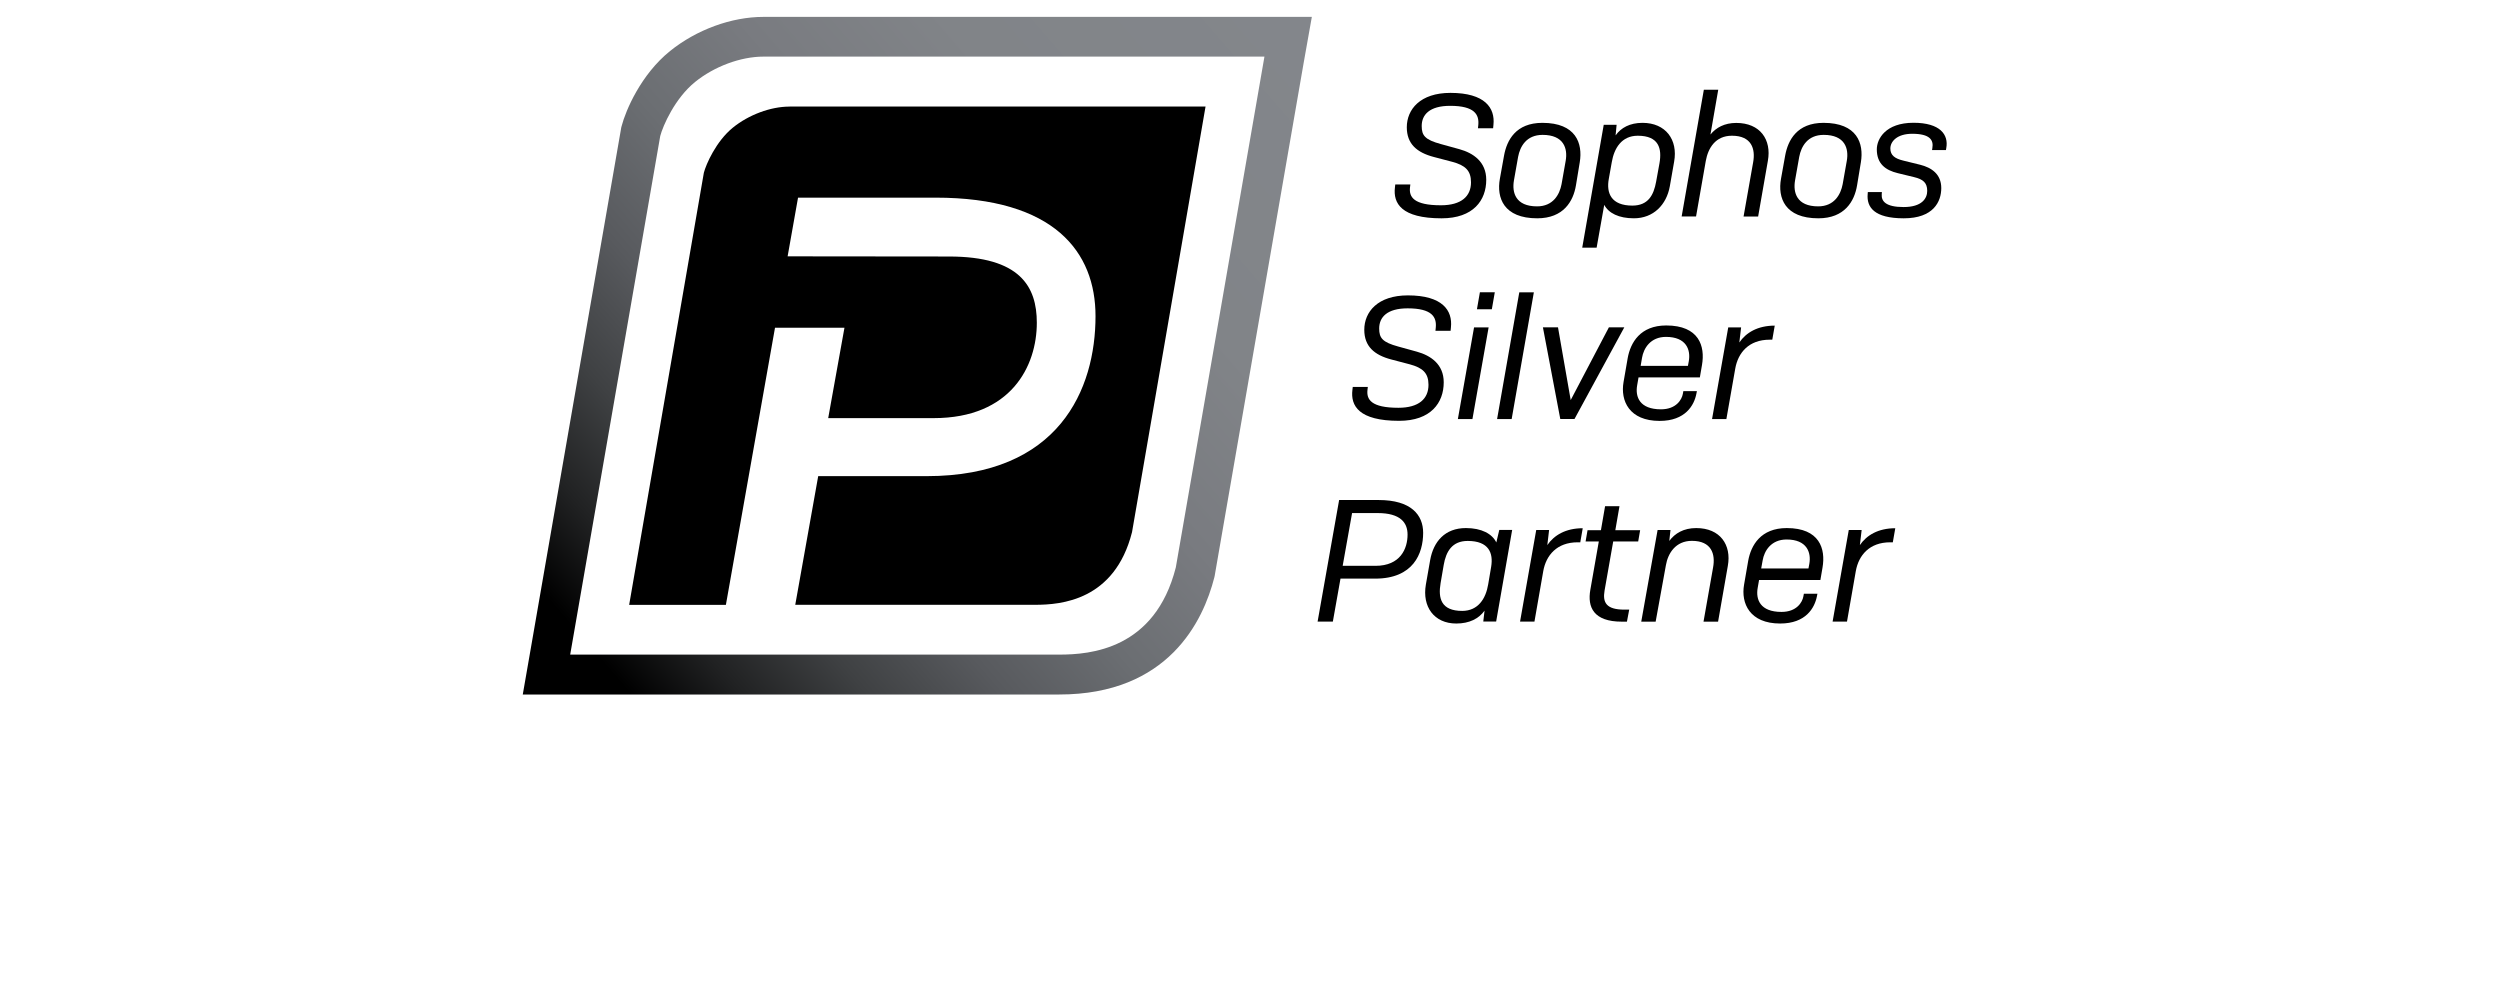 <?xml version="1.0" encoding="utf-8"?>
<!-- Generator: Adobe Illustrator 13.0.0, SVG Export Plug-In  -->
<!DOCTYPE svg PUBLIC "-//W3C//DTD SVG 1.1//EN" "http://www.w3.org/Graphics/SVG/1.1/DTD/svg11.dtd">
<svg version="1.1"
	 xmlns="http://www.w3.org/2000/svg" xmlns:xlink="http://www.w3.org/1999/xlink" xmlns:a="http://ns.adobe.com/AdobeSVGViewerExtensions/3.0/"
	 x="0px" y="0px" width="500px" height="200px" viewBox="0.5 49.5 500 200" enable-background="new 0.5 49.5 500 200"
	 xml:space="preserve">
<defs>
</defs>
<linearGradient id="SVGID_1_" gradientUnits="userSpaceOnUse" x1="67.788" y1="117.16" x2="132.383" y2="173.082" gradientTransform="matrix(2.326 0 0 -2.326 -47.539 457.05)">
	<stop  offset="0" style="stop-color:#000000"/>
	<stop  offset="0.05" style="stop-color:#000000"/>
	<stop  offset="0.136" style="stop-color:#212223"/>
	<stop  offset="0.231" style="stop-color:#3F4143"/>
	<stop  offset="0.336" style="stop-color:#585A5E"/>
	<stop  offset="0.45" style="stop-color:#6B6E72"/>
	<stop  offset="0.579" style="stop-color:#797B80"/>
	<stop  offset="0.735" style="stop-color:#818488"/>
	<stop  offset="0.995" style="stop-color:#83868B"/>
</linearGradient>
<path fill="url(#SVGID_1_)" d="M253.383,60.856L235.662,162.99c-4.167,16.398-17.109,17.432-23.31,17.432h-97.814l18.008-103.709
	c0.525-2.033,2.931-7.555,6.98-10.825c3.811-3.083,9.08-5.065,13.671-5.065h100.186 M262.869,52.877h-9.47H153.18
	c-6.386,0-13.366,2.558-18.668,6.827c-5.811,4.675-8.877,11.875-9.69,15.026l-0.084,0.322l-0.051,0.322l-18.007,103.692
	l-1.626,9.334h9.47h97.813c21.819,0,28.816-14.688,31.035-23.443l0.068-0.307l0.05-0.305l17.72-102.151L262.869,52.877
	L262.869,52.877z"/>
<path d="M158.415,70.817c-3.795,0-8.183,1.643-11.35,4.219c-3.354,2.727-5.354,7.317-5.794,9.012l-14.941,86.429h19.346
	l9.825-55.428h13.891l-3.252,18.077h21.074c15.534,0,20.65-10.437,20.65-19.076c0-7.233-3.338-13.248-17.551-13.248l-32.289-0.034
	l2.084-11.74h27.495c23.818,0,32,10.91,32,23.7c0,14.585-7.233,32.001-33.778,32.001H164.14l-4.59,25.732h47.992
	c5.15,0,15.907-0.865,19.363-14.535l14.705-85.125h-83.195V70.817z"/>
<path d="M296.088,75.188l0.069-0.66c0.203-2.083-0.694-3.862-5.624-3.862c-4.168,0-5.692,1.813-5.692,4.032
	c0,1.914,0.66,2.745,3.812,3.609l3.744,1.033c2.743,0.762,5.353,2.507,5.353,6.116c0,4.1-2.575,7.708-8.928,7.708
	c-8.063,0-9.724-3.016-9.333-6.184l0.066-0.593h3.017l-0.068,0.559c-0.237,1.949,0.729,3.609,6.183,3.609
	c4.101,0,6.015-1.813,6.015-4.591c0-2.354-1.152-3.405-3.744-4.099l-3.676-0.966c-3.439-0.898-5.421-2.643-5.421-5.946
	c0-3.574,2.677-6.878,8.724-6.878c6.912,0,8.961,3.015,8.605,6.386l-0.066,0.695h-3.034V75.188z"/>
<path d="M301.308,80.626c0.558-3.083,2.354-6.556,7.673-6.556c6.709,0,8.097,4.099,7.472,7.877l-0.763,4.625
	c-0.526,3.167-2.474,6.59-7.743,6.59c-6.707,0-8.165-4.1-7.47-7.912L301.308,80.626z M313.64,81.643
	c0.424-2.422-0.355-5.167-4.625-5.167c-3.235,0-4.506,2.32-4.896,4.404l-0.829,4.693c-0.424,2.422,0.304,5.201,4.625,5.201
	c3.201,0,4.506-2.355,4.896-4.438L313.64,81.643z"/>
<path d="M321.347,90.468l-1.523,8.572h-2.88l4.302-24.581h2.575l-0.204,2.118c1.085-1.524,2.848-2.507,5.388-2.507
	c4.625,0,7.115,3.371,6.319,7.775l-0.864,4.93c-0.66,3.675-3.27,6.386-7.183,6.386C324.262,93.162,322.211,92.128,321.347,90.468z
	 M331.731,85.81l0.661-3.642c0.525-2.947-0.103-5.522-4.337-5.522c-3.235,0-4.728,2.507-5.2,5.285l-0.594,3.337
	c-0.524,2.846,0.458,5.353,4.727,5.353C330.123,90.604,331.24,88.554,331.731,85.81z"/>
<path d="M341.659,81.676l-1.948,11.113h-2.881l4.438-25.343h2.88l-1.559,8.961c1.12-1.389,2.813-2.321,5.168-2.321
	c4.794,0,7.08,3.371,6.318,7.572l-1.948,11.146h-2.914l1.915-10.841c0.491-2.677-0.305-5.319-4.235-5.319
	C343.573,76.645,342.116,79.135,341.659,81.676z"/>
<path d="M357.532,80.626c0.559-3.083,2.354-6.556,7.674-6.556c6.708,0,8.098,4.099,7.471,7.877l-0.763,4.625
	c-0.524,3.167-2.474,6.59-7.741,6.59c-6.708,0-8.165-4.1-7.471-7.912L357.532,80.626z M369.864,81.643
	c0.424-2.422-0.355-5.167-4.624-5.167c-3.236,0-4.506,2.32-4.896,4.404l-0.831,4.693c-0.423,2.422,0.305,5.201,4.625,5.201
	c3.201,0,4.506-2.355,4.896-4.438L369.864,81.643z"/>
<path d="M386.906,79.524l0.067-0.423c0.271-1.592-0.49-2.846-4.03-2.846c-3.017,0-4.372,1.525-4.372,2.948
	c0,1.355,0.898,2.016,2.609,2.423l3.371,0.83c2.22,0.559,4.202,1.847,4.202,4.659c0,2.71-1.56,6.048-7.506,6.048
	s-7.436-2.253-7.216-4.829l0.033-0.423h2.813l-0.034,0.457c-0.102,1.389,0.831,2.542,4.371,2.542c3.676,0,4.727-1.728,4.727-3.236
	c0-1.625-0.831-2.321-2.609-2.745l-3.27-0.795c-2.472-0.593-4.201-1.88-4.201-4.761c0-2.118,1.779-5.319,7.335-5.319
	c5.354,0,7.048,2.389,6.557,5.065l-0.068,0.389h-2.778V79.524z"/>
<path d="M287.585,115.693l0.068-0.661c0.203-2.084-0.695-3.863-5.625-3.863c-4.166,0-5.692,1.813-5.692,4.032
	c0,1.913,0.661,2.745,3.813,3.607l3.743,1.033c2.745,0.763,5.353,2.508,5.353,6.117c0,4.098-2.574,7.708-8.927,7.708
	c-8.064,0-9.725-3.017-9.335-6.184l0.069-0.592h3.014l-0.066,0.559c-0.237,1.948,0.728,3.608,6.184,3.608
	c4.099,0,6.014-1.813,6.014-4.591c0-2.354-1.152-3.405-3.744-4.1l-3.676-0.965c-3.439-0.898-5.422-2.644-5.422-5.946
	c0-3.575,2.678-6.878,8.725-6.878c6.911,0,8.962,3.015,8.605,6.387l-0.067,0.694h-3.032V115.693z"/>
<path d="M292.074,133.311l3.235-18.33h2.914l-3.236,18.33H292.074z M295.886,111.356l0.593-3.405h2.981l-0.594,3.405H295.886z"/>
<path d="M299.918,133.311l4.438-25.343h2.914l-4.438,25.343H299.918z"/>
<path d="M309.082,114.965h3.017l2.541,14.551l7.64-14.551h3.083l-9.961,18.33h-2.846L309.082,114.965z"/>
<path d="M332.427,133.683c-6.083,0-7.877-4.032-7.217-7.776l0.83-4.794c0.559-3.083,2.507-6.521,7.707-6.521
	c6.557,0,7.81,4.133,7.15,7.911l-0.425,2.472h-12.265l-0.271,1.56c-0.424,2.355,0.491,4.828,4.761,4.828
	c3.049,0,4.168-1.948,4.371-3.083l0.102-0.56h2.71l-0.102,0.526C339.338,130.533,337.593,133.683,332.427,133.683z M328.632,122.672
	h9.452l0.17-0.898c0.424-2.32-0.491-4.896-4.557-4.896c-3.084,0-4.473,2.252-4.795,4.201L328.632,122.672z"/>
<path d="M342.912,133.311l3.235-18.33h2.575l-0.356,3.015c1.356-1.982,3.677-3.371,7.082-3.371l-0.491,2.813h-0.525
	c-4.167,0-6.318,2.608-6.878,5.76l-1.778,10.113H342.912z"/>
<path d="M268.595,165.242l-1.524,8.572h-3.05l4.304-24.309h7.91c6.489,0,8.895,2.98,8.895,6.555c0,4.168-1.982,9.166-9.588,9.166
	h-6.946V165.242z M270.916,152.114l-1.881,10.552h6.557c4.997,0,6.42-3.438,6.42-6.25c0-2.387-1.423-4.302-5.979-4.302H270.916z"/>
<path d="M297.41,171.629c-1.151,1.594-3.015,2.576-5.658,2.576c-4.438,0-6.844-3.373-6.081-7.777l0.865-4.928
	c0.659-3.676,2.946-6.387,7.146-6.387c3.135,0,5.253,1.15,6.082,2.879l0.594-2.506h2.575l-3.203,18.328h-2.574L297.41,171.629z
	 M298.139,166.361l0.593-3.508c0.457-2.744-0.457-5.166-4.692-5.166c-3.116,0-4.336,2.117-4.795,4.793l-0.626,3.643
	c-0.525,3.051,0.103,5.559,4.337,5.559C296.123,171.664,297.665,169.24,298.139,166.361z"/>
<path d="M304.509,173.832l3.235-18.33h2.574l-0.355,3.016c1.355-1.982,3.677-3.371,7.082-3.371l-0.491,2.813h-0.525
	c-4.168,0-6.319,2.609-6.878,5.76l-1.762,10.096h-2.88V173.832z"/>
<path d="M325.887,173.832h-1.032c-5.625,0-6.912-2.879-6.285-6.387l1.694-9.656h-2.644l0.391-2.254h2.676l0.83-4.793h2.88
	l-0.83,4.793h4.964l-0.39,2.254h-4.998l-1.729,9.826c-0.422,2.422,0.373,3.811,3.965,3.811h0.965L325.887,173.832z"/>
<path d="M331.63,173.832h-2.88l3.27-18.33h2.575l-0.237,2.186c1.117-1.525,2.88-2.574,5.387-2.574c4.795,0,7.081,3.369,6.319,7.572
	l-1.948,11.146h-2.913l1.914-10.842c0.491-2.676-0.306-5.32-4.235-5.32c-3.27,0-4.794,2.508-5.2,4.863L331.63,173.832z"/>
<path d="M356.532,174.205c-6.081,0-7.877-4.033-7.217-7.777l0.83-4.793c0.56-3.082,2.508-6.521,7.708-6.521
	c6.556,0,7.81,4.133,7.149,7.91l-0.424,2.475h-12.266l-0.271,1.557c-0.423,2.355,0.492,4.828,4.761,4.828
	c3.049,0,4.167-1.947,4.37-3.082l0.103-0.561h2.71l-0.102,0.527C363.428,171.053,361.699,174.205,356.532,174.205z M352.738,163.193
	h9.452l0.17-0.898c0.423-2.32-0.491-4.896-4.541-4.896c-3.082,0-4.472,2.254-4.794,4.201L352.738,163.193z"/>
<path d="M367.019,173.832l3.235-18.33h2.575l-0.355,3.016c1.355-1.982,3.676-3.371,7.081-3.371l-0.492,2.813h-0.524
	c-4.167,0-6.319,2.609-6.878,5.76l-1.762,10.096h-2.88V173.832z"/>
<rect fill="none" width="501" height="298"/>
</svg>
